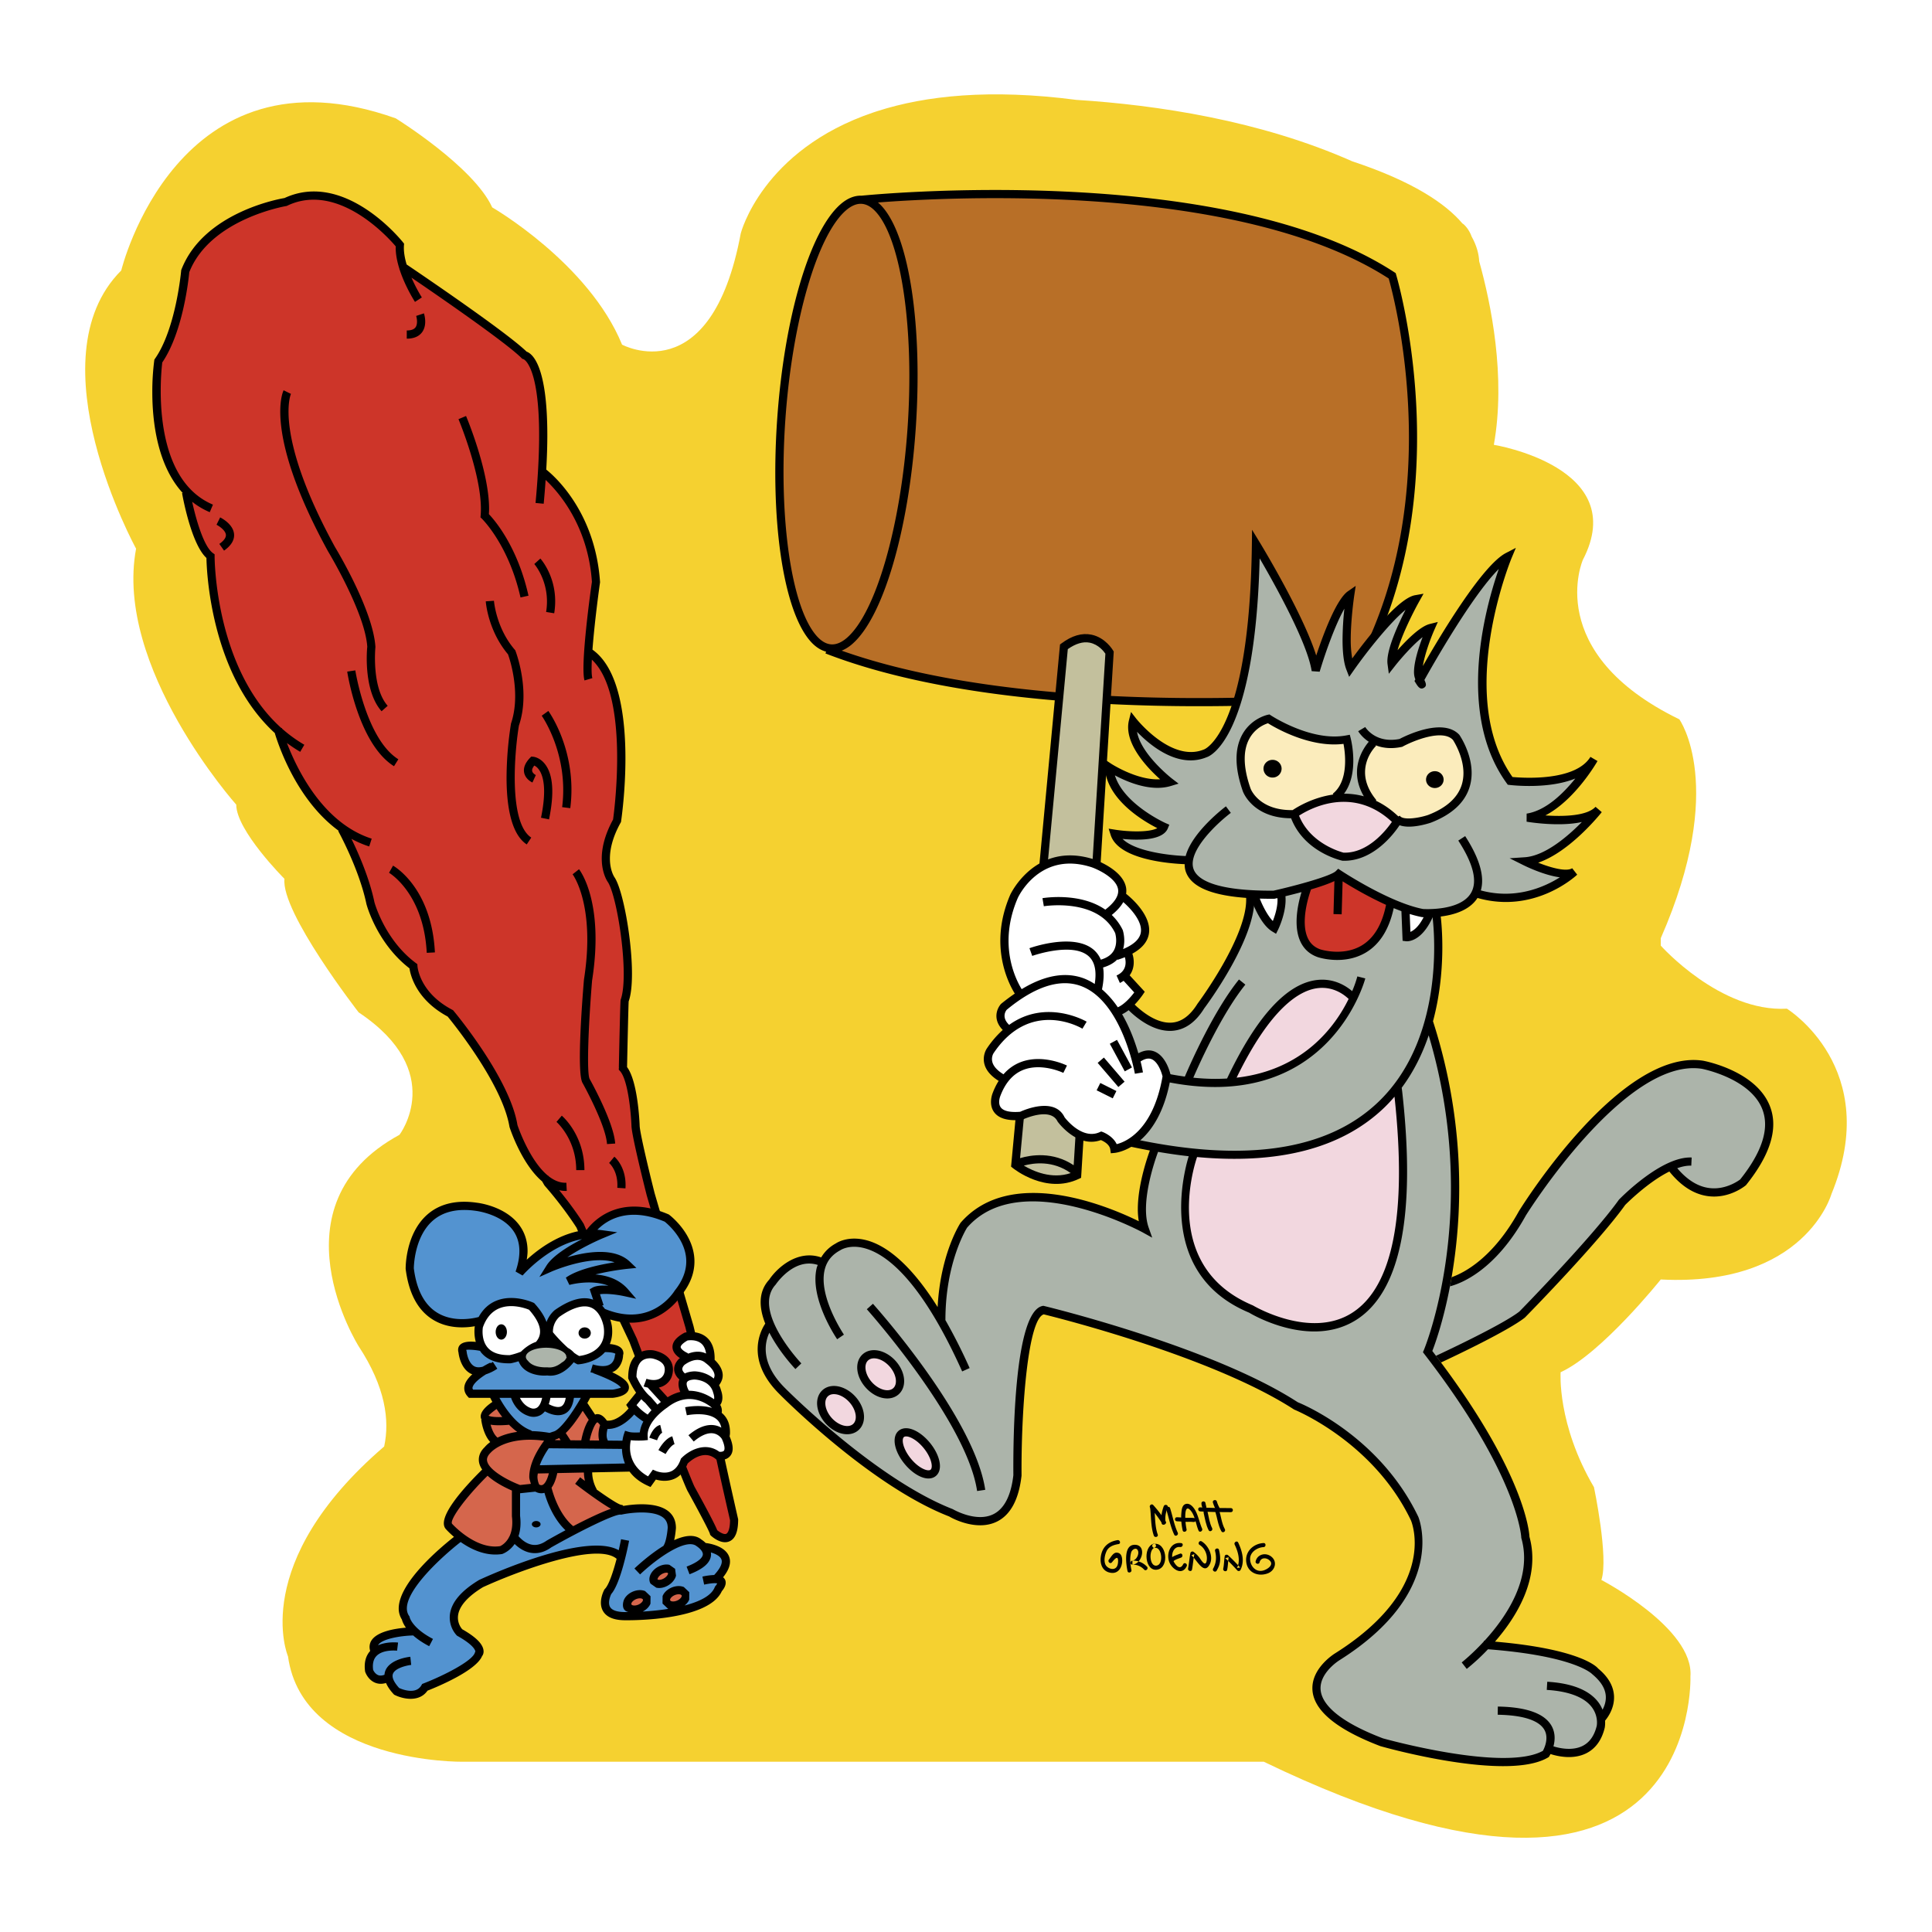 <svg xmlns="http://www.w3.org/2000/svg" width="2500" height="2500" viewBox="0 0 192.756 192.756"><g fill-rule="evenodd" clip-rule="evenodd"><path fill="#fff" d="M0 0h192.756v192.756H0V0z"/><path d="M178.279 100.637c-6.662.37-12.584-6.292-12.584-6.292v-.74c6.662-15.175 1.852-21.837 1.852-21.837-13.693-6.662-9.623-15.915-9.623-15.915 4.811-9.253-8.883-11.474-8.883-11.474 1.217-6.814-.289-14.109-1.461-18.306-.035-.692-.23-1.536-.756-2.473-.229-.678-.736-1.222-.918-1.306-1.674-1.97-4.912-4.188-11.006-6.205-9.188-4.075-19.465-5.615-27.504-6.123-8.605-1.122-15.054-.426-19.86 1.121-.138.04-.261.083-.383.125-11.138 3.758-13.247 12.07-13.247 12.07-2.96 15.915-11.843 11.103-11.843 11.103-3.332-8.143-12.955-13.694-12.955-13.694-1.851-4.071-9.624-8.883-9.624-8.883-21.836-7.772-27.387 15.175-27.387 15.175-8.883 8.883 1.48 27.759 1.48 27.759C11.356 66.586 23.57 80.28 23.57 80.28c0 2.591 4.811 7.402 4.811 7.402-.37 3.331 7.403 13.324 7.403 13.324 8.883 5.921 4.071 12.214 4.071 12.214-12.955 7.032-4.071 21.097-4.071 21.097 2.667 4.063 3.111 7.387 2.544 9.999-13.508 11.611-9.629 20.858-9.595 20.938 1.491 10.729 17.414 10.516 17.414 10.516h79.946c43.674 21.098 42.562-8.512 42.562-8.512.371-4.811-8.883-9.624-8.883-9.624.74-2.22-.74-9.253-.74-9.253-3.701-6.292-3.33-11.474-3.33-11.474 4.072-1.852 9.992-9.253 9.992-9.253 14.436.74 17.025-8.513 17.025-8.513 5.183-12.583-4.44-18.504-4.44-18.504z" fill="#f5d130"/><path d="M18.559 26.796s-1.146 7.646-2.803 9.302c0 0-1.147 7.9 2.676 12.742 0 0 1.147 5.989 2.549 6.626 0 0 .382 11.724 7.008 17.585 0 0 1.402 5.734 6.499 9.938 0 0 2.549 6.754 2.549 7.646 0 0 2.294 4.715 4.078 5.606 0 0 1.019 3.949 3.95 4.97 0 0 5.989 7.901 7.519 14.526 0 0 3.822 4.461 5.224 6.117 0 0 5.988 13.125 6.753 15.801 0 0 4.842 12.233 5.352 12.487l1.656 3.058s1.657 1.02 1.657-2.038c0 0-1.657-7.009-2.167-8.027 0 0-2.294-11.086-2.676-11.341 0 0-2.42-9.429-3.312-10.831 0 0-1.274-7.135-1.912-8.155 0 0 .229-5.229-1.415-6.246 0 0 .522-4.458.395-5.223l.382-3.568s.765-5.99-2.166-11.087c0 0 .51-4.332 1.274-4.842 0 0 1.911-15.163-3.058-16.82 0 0 3.313-12.36-4.587-17.839 0 0 .893-9.556-1.146-11.468l-12.487-8.92s-.51-1.019-.637-2.548c0 0-5.352-6.754-11.341-4.206 0 0-6.243.892-9.812 6.499v.256h-.002z" fill="#cd3529"/><path d="M85.32 19.93s-4.9 1.633-6.942 16.334c0 0-2.042 20.554 2.586 27.359 0 0 8.167 4.493 21.37 5.581 0 0 28.354 1.882 31.328-.08 0 0 5.426-5.092 6.785-19.657 0 0 1.498-12.522-1.77-22.051.001 0-11.296-9.801-53.357-7.486z" fill="#b86f27"/><path d="M71.964 143.848c-.011-.087-2.78-11.58-2.78-11.58l-3.87-13.214c-.599-2.362-1.496-6.132-1.496-6.771-.018-.478-.204-4.416-1.257-5.819.053-2.546.139-6.312.162-6.557.231-.644.329-1.625.329-2.762 0-3.462-.91-8.37-1.738-9.611-.035-.05-.463-.689-.463-1.876 0-.89.241-2.088 1.068-3.578l.036-.065.011-.073c.037-.25.433-3.005.433-6.284 0-4.075-.615-8.953-3.288-10.84.152-2.051.476-4.743.756-6.729-.477-7.117-4.689-10.704-5.367-11.236.072-1.278.106-2.423.106-3.439 0-6.912-1.474-8.119-2.066-8.329-1.979-1.921-10.32-7.583-11.972-8.698-.19-.648-.309-1.313-.266-1.917l.012-.16-.1-.125c-.236-.297-5.844-7.197-11.83-4.426-.428.07-8.057 1.399-10.284 7.137l-.021.054-.005.058c-.005.058-.521 5.806-2.615 8.786l-.056.081-.014.097a24.05 24.05 0 0 0-.193 3.153c0 2.955.5 7.3 3.037 10.063l-.068.012c.094.538.94 5.098 2.432 6.468.022 1.272.41 11.607 6.816 17.466.405 1.347 2.241 6.747 6.383 9.758l-.049.027c.021.038 2.079 3.769 2.812 7.275.046.18 1.066 3.924 4.295 6.418.098.682.671 3.121 3.806 4.807.244.294 5.456 6.638 6.171 11.011.075.241 1.228 3.717 3.258 5.438l.234.409c1.933 2.198 3.187 4.193 3.2 4.213.719 1.774 5.083 10.99 5.269 11.381.901 2.376 5.479 14.4 5.823 14.916 1.014 1.836 2.129 3.939 2.209 4.229l.031.113.091.099c.103.095 1.023.907 1.836.549.581-.255.864-.973.864-2.193-.644-2.843-1.656-7.349-1.682-7.736zm.489 9.181c-.228.101-.664-.168-.897-.361-.29-.741-1.635-3.202-2.246-4.306-.301-.518-3.614-9.139-5.77-14.812-.058-.125-4.552-9.615-5.294-11.431-.072-.124-.994-1.59-2.46-3.371.247.052.498.083.76.069l-.042-.815c-.644.033-1.236-.234-1.774-.657l-.033-.061-.025.014c-1.873-1.524-3.034-5.015-3.048-5.06-.751-4.615-6.144-11.115-6.373-11.389l-.053-.062-.071-.038c-3.261-1.708-3.47-4.259-3.477-4.367l-.013-.188-.151-.114c-3.116-2.316-4.121-6.036-4.131-6.073-.508-2.431-1.603-4.906-2.291-6.314.556.301 1.145.559 1.771.76l.249-.778c-4.856-1.559-7.445-6.897-8.456-9.542.42.31.858.606 1.324.878l.411-.706a14.056 14.056 0 0 1-2.228-1.614l-.019-.068-.047.013c-6.634-5.941-6.659-16.999-6.658-17.121l.001-.21-.17-.124c-.921-.666-1.686-3.372-2.071-5.12a7.638 7.638 0 0 0 1.757 1.04l.318-.753c-4.486-1.891-5.211-7.75-5.211-11.343 0-1.562.132-2.652.157-2.847 2.099-3.085 2.641-8.455 2.691-9 2.092-5.309 9.584-6.585 9.659-6.598l.059-.01.053-.025c5.146-2.461 10.258 3.375 10.831 4.058-.001.046-.005.093-.005.14 0 .696.156 1.43.378 2.126l-.019.028.035.024c.546 1.685 1.471 3.129 1.529 3.218l.685-.444c-.01-.016-.551-.861-1.035-1.975 2.768 1.885 9.431 6.475 10.985 8.028l.068.068.127.04c.025.009 2.449.978 1.198 14.345l.813.076c.079-.839.141-1.626.192-2.376 1.214 1.134 4.232 4.493 4.62 10.177-.119.775-1.172 8.358-.74 9.829l.783-.23c-.085-.292-.093-.964-.05-1.844 2.034 1.889 2.524 6.144 2.524 9.795 0 3.166-.363 5.845-.407 6.155-.862 1.58-1.129 2.889-1.129 3.89 0 1.476.566 2.29.606 2.346.721 1.083 1.586 5.867 1.586 9.174 0 1.054-.088 1.958-.296 2.544-.028.081-.051.145-.192 6.846l-.003.166.112.12c.81.873 1.105 4.229 1.151 5.448 0 .934 1.368 6.356 1.524 6.972l3.866 13.199 2.764 11.475c.092.787 1.3 6.073 1.682 7.732-.009 1.096-.296 1.315-.384 1.354z"/><path d="M55.521 111.933c.02.017 1.969 1.724 1.969 4.81h.817c0-3.478-2.165-5.354-2.257-5.432l-.529.622zM38.814 87.077c.034.02 3.458 2.04 3.762 7.987l.815-.042c-.328-6.424-4.02-8.569-4.177-8.657l-.4.712zM57.128 87.229c.023.03 2.302 3.068 1.134 10.503-.239 2.866-.719 9.554-.115 10.358-.007-.004 2.294 4.121 2.415 6.053l.815-.051c-.132-2.116-2.449-6.271-2.548-6.446-.315-.601-.118-5.454.244-9.817 1.226-7.802-1.2-10.976-1.304-11.105l-.641.505zM60.772 116.032c.038.031.926.808.815 2.477l.815.054c.14-2.105-1.057-3.117-1.108-3.159l-.522.628zM52.865 75.626c-.472.497-.663.987-.571 1.458.129.656.756.955.827.988l.338-.744c-.003-.001-.318-.157-.365-.405a.38.38 0 0 1-.006-.067c0-.159.102-.323.217-.475.128.059.294.165.469.412.265.372.512 1.027.512 2.177 0 .683-.087 1.54-.31 2.615l.8.165c.536-2.591.411-4.434-.373-5.479-.521-.696-1.142-.766-1.211-.771L53 75.484l-.135.142zM54.046 71.408c.027.038 2.713 3.851 2.039 9.12l.811.104c.716-5.601-2.068-9.536-2.187-9.701l-.663.477z"/><path d="M48.465 59.996c.008.119.227 2.919 2.218 5.284.053.143.716 1.979.716 4.178 0 .889-.11 1.831-.417 2.732a35.608 35.608 0 0 0-.443 5.378c0 2.703.41 5.623 2.014 6.681l.45-.682c-2.285-1.507-1.663-8.58-1.23-11.179 1.17-3.428-.279-7.283-.342-7.446l-.025-.066-.046-.054c-1.866-2.167-2.077-4.855-2.078-4.882l-.817.056zM34.642 67.007c.045.295 1.157 7.251 4.669 9.438l.432-.693c-3.193-1.988-4.283-8.801-4.293-8.869l-.808.124zM53.306 56.273c.017.019 1.653 1.891 1.18 4.782l.807.132c.537-3.293-1.302-5.373-1.38-5.46l-.607.546zM45.744 41.821c.025.06 2.517 6.032 2.21 9.6l-.017.194.141.136c.027.026 2.681 2.62 3.853 7.859l.797-.178c-1.1-4.922-3.396-7.555-3.952-8.137.01-.171.021-.341.021-.52 0-3.763-2.2-9.036-2.3-9.272l-.753.318zM21.602 52.354c.232.116.901.549.936 1.008.026.349-.341.685-.655.906l.471.667c.708-.499 1.044-1.05.999-1.638-.079-1.002-1.254-1.609-1.388-1.675l-.363.732zM32.718 54.99c.046.077 3.712 6.153 3.925 9.543-.018.111-.438 4.33 1.427 6.428l.61-.542c-1.624-1.828-1.228-5.827-1.224-5.868-.223-3.66-3.875-9.713-4.031-9.968-6.16-11.259-4.415-15.246-4.397-15.285l-.732-.36c-.085.169-2.009 4.299 4.422 16.052zM41.52 31.52c.066.202.182.8-.064 1.138-.151.208-.445.313-.873.313v.817c.707 0 1.224-.22 1.537-.654.531-.737.213-1.757.176-1.871l-.776.257zM139.289 27.391l-.043-.142-.123-.081c-17.252-11.258-52.803-7.683-53.161-7.645v.001c-.707-.027-1.414.255-2.104.856-3.074 2.674-5.613 11.294-6.319 21.451-.706 10.157.618 19.045 3.292 22.118.493.567 1.028.918 1.592 1.069l-.068.175c19.543 7.583 51.27 4.756 51.588 4.726l.195-.019.107-.164c12.157-18.45 5.116-42.109 5.044-42.345zM81.447 63.414c-2.501-2.875-3.773-11.727-3.093-21.525.681-9.799 3.165-18.391 6.04-20.892.544-.473 1.077-.696 1.583-.66.506.035 1.003.329 1.476.873 2.501 2.875 3.773 11.727 3.092 21.526s-3.164 18.39-6.039 20.892c-.544.474-1.077.695-1.583.66-.506-.036-1.003-.33-1.476-.874zm52.215 5.711c-2.32.197-30.949 2.444-49.688-4.208a3.81 3.81 0 0 0 1.068-.674c3.073-2.674 5.612-11.295 6.318-21.451.705-10.157-.617-19.046-3.292-22.119a4.385 4.385 0 0 0-.475-.471c6.989-.541 35.957-2.103 50.958 7.583.23.801 2.018 7.275 2.018 15.859.001 7.747-1.479 17.148-6.907 25.481z"/><path d="M106.01 64.645s3.062-2.349 4.594.612l-3.266 51.656s-2.553 2.349-5.922-.919l4.594-51.349z" fill="#c3c09d"/><path d="M111.055 64.901c-.031-.052-.764-1.295-2.164-1.58-.953-.195-1.957.099-2.988.871l-.145.108-4.883 52.094.17.138c.133.109 3.322 2.641 6.6 1.08l.217-.104 3.256-52.5-.063-.107zm-8.909 51.391c1.018-.278 2.908-.521 4.676.745-1.908.648-3.767-.202-4.676-.745zm4.975-.037c-2.07-1.381-4.248-1.033-5.348-.706l4.762-50.786c.777-.546 1.516-.777 2.186-.643.889.178 1.42.885 1.564 1.1l-3.164 51.035z"/><path d="M142.324 102.478s1.732-6.93.953-11.26c0 0 3.031-.347 3.896-2.166 0 0 6.844 1.559 9.008-1.732 0 0-2.863-.635-3.465-1.213 0 0 5.199-2.512 5.805-4.417 0 0-4.012.342-5.111-.086 0 0 3.898-3.031 4.418-4.503 0 0-5.629 1.559-7.189.692 0 0-5.629-6.755-.26-22.086 0 0-2.252.779-8.748 12.125 0 0 .174-3.898.867-4.937 0 0-3.342 2.253-3.639 3.291 0 0 1.213-4.245 2.08-6.15 0 0-3.033 1.732-6.324 6.583 0 0-.26-5.11-.086-6.929 0 0-.865.173-3.291 7.016 0 0-4.244-11.174-6.062-12.386 0 0-.002 17.064-4.158 20.355 0 0-3.379 2.598-7.969-2.599 0 0-.088 2.946 3.637 5.978 0 0-5.457-.26-6.236-1.56 0 0 1.734 4.245 5.545 6.063 0 0-2.426 1.385-4.678.606 0 0 .953 2.598 7.189 2.512 0 0-.693 3.378 6.408 3.725 0 0-3.463 14.467-9.354 12.907l-2.771-2.165-1.471.948s1.904 4.423 1.99 5.114c0 0 .52-1.473 2.166-.779 0 0 2.771 4.07-2.34 8.229 0 0 .174.606 2.166.952 0 0-1.992 5.024-1.127 7.796 0 0-9.27-5.022-15.938-1.905 0 0-3.639 1.386-4.332 11.174 0 0-4.591-8.488-9.181-7.709 0 0-2.079.606-2.685 1.905 0 0-3.205-1.471-5.717 3.552 0 0 0 2.252.347 2.685 0 0-1.906 2.771 1.125 6.496 0 0 13.945 13.078 19.921 13.078 0 0 4.678-.259 3.639-6.755 0 0 .52-13.253 2.598-14.378 0 0 20.701 5.803 25.205 9.527 0 0 7.883 3.206 12.041 11.694 0 0 2.252 6.669-6.062 12.473 0 0-7.881 3.551-.953 7.968 0 0 14.637 5.804 19.748 2.859l.693-.521s4.852 1.646 5.111-2.771c0 0 2.078-2.944-.434-4.937 0 0-.434-1.386-10.914-2.771 0 0 3.379-4.157 3.639-6.583 0 0 1.645-1.993-1.561-9.874 0 0-6.842-11.177-7.102-11.869 0 0 7.102-3.637 8.229-4.416 0 0 9.613-10.481 10.393-11.693 0 0 4.16-3.292 4.68-3.292 0 0 2.512 3.638 5.371 2.339 0 0 4.764-1.818 4.418-7.708 0 0-2.426-5.544-9.789-4.505 0 0-5.369 1.127-14.465 14.292 0 0-3.117 5.976-7.795 7.188 0 0 1.732-13.684-.346-20.094.002 0-.868-5.204-1.733-5.373z" fill="#acb4aa"/><path fill="#f2d7df" d="M82.039 140.41l1.06 1.413 1.149.707 1.324-.353-.089-1.944-.882-.97-1.414-.618-.794.44-.354 1.325zM89.723 143.325s.088 2.648 2.561 3.709c0 0 1.502.266.884-2.031 0 0-1.943-2.207-2.738-2.031-.001 0-.442-.265-.707.353zM86.102 137.407s1.854 2.474 3.268 1.413c0 0 1.236-1.59-.883-3.091 0 0-2.031-1.324-2.473.618l.088 1.06zM129.076 81.148s3.67-1.931 5.332-1.506c0 0 2.973 0 4.865 2.317 0 0-2.125 3.631-5.254 3.631.001.001-4.13-1.506-4.943-4.442z"/><path d="M126.527 71.763s3.67 2.626 7.531 2.086c0 0 1.314 3.36-.732 5.369l-.271.193s-2.123.309-4.17 1.931c0 0-4.289-.231-4.752-3.901 0-.001-1.16-4.481 2.394-5.678zM137.072 73.965s-2.279 2.664-.463 5.484l3.051 2.395s3.592.579 5.908-2.317c0 0 1.43-2.51-.115-5.253 0 0-.424-1.893-3.746-.927 0-.001-2.049 1.815-4.635.618z" fill="#fbecbc"/><path d="M125.1 89.337s1.273 2.511 2.045 3.206c0 0 1.006-2.511.658-3.399 0 0-.619.116-2.703.193zM140.355 90.767l.039 2.742s1.697-.966 2.277-2.24c.001 0-1.542-.425-2.316-.502z" fill="#fff"/><path d="M130.584 88.41s-1.699 3.94-.232 5.639c0 0 1.93 2.742 6.102.309 0 0 2.242-2.318 2.279-4.249 0 0-4.48-2.163-5.021-2.974l-3.128 1.275z" fill="#cd3529"/><path d="M122.791 107.86s3.607-7.289 5.771-8.517c0 0 3.826-2.742 6.424.145 0 0-1.949 4.329-5.268 6.278.001.001-4.546 2.456-6.927 2.094zM118.965 114.933s8.229.723 11.836-.648c0 0 6.713-2.672 8.518-5.775 0 0 1.154 8.878.289 13.714 0 0-1.084 8.372-5.342 9.526 0 0-4.477 2.238-11.404-2.093-.001-.001-7.001-3.754-3.897-14.724z" fill="#f2d7df"/><path d="M111.318 101.09s1.43-1.226 2.246-2.144l-1.43-1.736s.92-1.122.408-2.348c0 0 1.736-.919 1.736-1.94 0 0-.715-2.858-2.348-3.471 0 0 .307-3.369-5.105-3.777 0 0-4.594-.613-6.635 6.84 0 0-.104 4.39 1.531 6.534 0 0-3.062 1.838-1.328 3.471 0 0-2.449 3.165-1.633 3.981l1.326 1.021s-1.428 2.653-.611 3.267c0 0 1.021 1.225 3.369 0 0 0 2.246-.204 3.062 1.021 0 0 1.939 2.349 3.777 1.531 0 0 1.02.307 1.531 1.226 0 0 2.961-.103 4.492-4.9 0 0 2.246-4.492-2.246-4.288l-2.142-4.288z" fill="#fff"/><path d="M54.77 148.803s-2.447-.74-3.301.057c0 0 .285 4.325-.341 4.724 0 0-1.024 1.99-3.812.568l-1.366-.739s-4.78 3.927-5.292 5.235c0 0-1.081 1.991.398 3.926 0 0-3.414.513-3.869 1.65l.171.569s-1.024 1.196-.399 2.105c0 0 .228 1.082 1.764.513 0 0 .398 1.25 1.593 1.592 0 0 1.196.456 1.992-.683l4.837-2.56s.967-.512.342-1.765l-1.593-1.081s-1.024-1.536-.398-2.617c0 0 1.479-2.732 7.625-4.383 0 0 6.316-2.162 8.82-.796 0 0-.739 3.413-1.365 3.926 0 0-.513 1.537.228 1.878 0 0 9.276 1.423 11.098-2.73l-.057-.968s.74-.969.683-1.594c0 0-.854-.968-1.764-1.138h-.513s-.626-1.195-2.048-.854l-1.366.512.171-1.593s.342-2.106-2.504-2.163c0 0-3.927.342-4.837.911l-2.674 1.365c-.003.002-2.338-2.672-2.223-3.867z" fill="#5393d0"/><path d="M66.874 157.298c0 .333-.336.603-.751.603s-.751-.27-.751-.603.336-.604.751-.604c.414 0 .751.271.751.604zM64.279 159.812c0 .333-.336.603-.751.603-.414 0-.75-.27-.75-.603s.336-.603.75-.603c.415.001.751.27.751.603zM68.17 159.426c0 .333-.336.603-.75.603-.415 0-.751-.27-.751-.603 0-.334.336-.603.751-.603.413 0 .75.269.75.603z" fill="#d5664c"/><path d="M64.558 141.519l-1.537-.91c-.341.967-2.618 1.479-2.618 1.479a2.444 2.444 0 0 0 .117 2.05h-6.263c-.057.968-.854 2.275-.854 2.275l9.446-.113c-.683-1.025-.398-2.162-.398-2.162h-.526l.697-.968c.17.285 1.537 0 1.537 0-.084-.542.399-1.651.399-1.651zM58.469 139.13s-1.878 5.064-4.495 4.097c0 0-2.846-.057-4.667-4.097l-2.333-.115s-.626-.739.854-1.991c0 0-2.219-1.479-1.65-2.333 0 0 .228-.626 1.764-.455 0 0-.512-1.877-.057-2.332 0 0-3.812.455-4.78-.797 0 0-3.187-3.302-1.935-6.772 0 0 .91-3.585 4.154-4.04 0 0 4.267-.342 6.259 2.219 0 0 1.31 1.821.342 4.211 0 0 3.699-3.584 6.771-3.642 0 0 2.447-3.13 5.634-2.219 0 0 2.959-.114 4.438 3.698 0 0 .74 3.87-3.13 6.203 0 0-3.585 1.365-5.349.227 0 0 .569 2.846.114 3.301 0 0 1.024.171 1.366.626 0 0 0 2.105-1.821 1.765 0 0 2.105 1.138 2.276 1.65.001-.001.457 1.08-3.755.796z" fill="#5393d0"/><path d="M49.624 139.88s2.062 3.217 3.712 3.341c0 0 2.847.825 4.744-3.135l1.031 1.361s1.031-.041 1.196.618c0 0-.454 1.443-.083 1.856l-4.909.083s-.949 0-.949.247c0 0-.99 2.021-.825 2.187l5.156-.082s-.123 2.062.784 2.722l2.269 1.526-4.62 1.939-1.609-1.567-1.032-2.476-.578.041-.412-.247-1.938.329s-.083 3.713-.124 3.878c0 0-.454 2.187-1.732 2.104 0 0-2.517.124-4.826-2.187 0 0-.371-1.196.33-1.774l3.3-3.959s-.742-1.732.413-2.517l.454-.248s-1.32-2.475-.949-2.929l1.197-1.111z" fill="#d5664c"/><path d="M51.263 139.031s.631 1.808 1.975 1.849c0 0 .715-.042 1.051-.589 0 0 .714.462 1.176.504 0 0 1.344-.042 1.47-1.68l-5.672-.084zM50.817 135.403l1.223-.34s1.242-.901 2.064-.901c0 0 1.824-.021 2.565.681l.922.741s2.925-.28 3.046-2.324c0 0 .04-2.545-1.623-3.166 0 0-1.984-.381-3.647 1.223l-.761 1.241-.942-1.462s-1.083-1.643-4.028-.922c0 0-1.804.861-1.864 2.345 0 0-.12 2.244 1.583 2.865-.001 0 .901.341 1.462.019zM70.83 135.435s-.068-2.023-1.578-2.127c0 0-2.059.377-1.646 1.201 0 0 .618.755 1.098.926 0 0-.892.446-.857.755 0 0-.068.686.412 1.269 0 0-.034 1.201.172 1.407l-1.956.995-1.578-1.854s2.333.172 1.784-1.817c0 0-1.063-1.749-2.916-.755 0 0-1.235 1.475-.309 2.538l.514 1.167-.995 1.028 1.646 1.51s-.548 1.167-.411 1.578l-1.578.068s-.583 3.054 1.166 3.843l.995.72.343-.755s2.299.994 3.156-1.476c0 0 2.092-1.44 2.95-.617 0 0 1.406.823 1.509-.686l-.549-1.2.206-.893-.789-1.166-.275-.823.377-.651-.446-1.476.412-.995-.857-1.714z" fill="#fff"/><path d="M52.25 135.564s.285-1.765 2.163-1.423c0 0 1.708.228 2.504.91 0 0-.569 1.936-2.504 1.65 0 .001-2.163.286-2.163-1.137z" fill="#acb4aa"/><path d="M53.935 152.069c0 .178-.195.32-.437.32s-.437-.143-.437-.32c0-.176.196-.318.437-.318s.437.143.437.318zM50.576 132.89c0 .423-.251.766-.562.766s-.562-.343-.562-.766c0-.422.251-.766.562-.766s.562.344.562.766zM58.947 132.992c0 .31-.274.562-.613.562-.338 0-.612-.252-.612-.562 0-.311.274-.562.612-.562.339.001.613.252.613.562z"/><path d="M64.596 148.217l.307.142.532-.745c.4.116 1.119.243 1.841-.07.603-.262 1.038-.789 1.327-1.524.125-.124 1.553-1.503 2.793-.463l.084.07.107.019c.087.016.866.136 1.289-.415.326-.426.292-1.06-.084-1.921l.037-.255c.033-.921-.239-1.606-.806-2.08l-.021-.015c.06-.318-.027-.6-.144-.791.323-.436.224-1.079.078-1.454a2.328 2.328 0 0 0-.196-.518c.325-.414.387-.817.361-1.098-.057-.615-.478-1.12-.803-1.426.027-1.024-.245-1.787-.816-2.264-.87-.725-2.077-.47-2.128-.459l-.057.013-.051.028c-.796.437-1.184.926-1.15 1.455.03.484.409.835.743 1.055-.039.029-.084.06-.118.087-.44.464-.487.87-.455 1.136.051.427.323.736.513.905-.169.431-.05.903.095 1.239a4.242 4.242 0 0 0-1.264.537l-.882-.969a1.736 1.736 0 0 0 1.245-.979c.017-.036.37-.809 0-1.569-.272-.563-.847-.949-1.705-1.149-.044-.01-.979-.206-1.73.397-.573.46-.863 1.233-.863 2.297v.085l.033.078c.019.042.306.694.754 1.35l-.799.987-.189.233.167.249.074.102c-.277.33-1.197 1.31-2.168 1.218-.33-.478-.692-.701-1.081-.634-.033.006-.061.027-.093.037l-.773-1.162c.118-.207.213-.383.284-.515h2.265c.386-.041 1.505-.22 1.594-.946.065-.529-.437-1.027-1.661-1.608.115-.053.232-.101.332-.175.731-.547.75-1.454.75-1.519.014-.062.035-.123.035-.183a.733.733 0 0 0-.146-.443c-.246-.335-.769-.453-1.209-.492.211-.519.289-1.109.202-1.781a4.153 4.153 0 0 0-.164-.667c4.725 1.424 7.08-2.373 7.101-2.416 1.001-1.236 1.438-2.582 1.266-3.953-.303-2.42-2.397-4.015-2.486-4.082l-.04-.029-.046-.02c-4.959-2.112-7.533.73-8.158 1.567-2.584.243-4.754 1.859-5.965 2.969.042-.291.082-.58.082-.853 0-.874-.216-1.656-.648-2.341-1.34-2.122-4.25-2.473-4.373-2.487-2.057-.307-3.736.087-4.972 1.167-2.194 1.917-2.172 5.284-2.17 5.426.306 2.43 1.203 4.109 2.67 5.036 1.528.968 3.269.856 4.229.687-.035.225-.094.866.099 1.565-.586-.062-1.288-.044-1.605.331-.098.115-.224.363-.12.729.008.086.17 1.602 1.252 2.124.041.019.083.03.125.046-.38.345-.696.738-.779 1.158-.076.383.034.749.317 1.059l.122.132h2.125c.047.095.118.233.216.41-.517.345-1.342 1.014-1.128 1.661.013.04.037.073.056.109l-.038.005c.02.165.196 1.457.898 2.225-.355.264-.53.479-.551.508-.602.566-.64 1.168-.557 1.563.049.235.157.459.301.675-1.844 1.818-4.613 4.875-3.611 5.95.032.036.323.36.799.764-1.422 1.12-5.514 4.564-5.514 7.152 0 .394.108.764.321 1.105.025.115.122.413.399.804-1.068.086-2.919.372-3.471 1.328-.128.223-.223.562-.096.994-.453.508-.628 1.194-.505 2.059.052.165.327.837 1.002 1.112.336.135.7.141 1.085.025.147.352.395.721.753 1.108l.051.055.067.034c.788.394 2.433.769 3.266-.43.98-.384 4.823-1.979 5.441-3.44a.75.75 0 0 0 .155-.471.968.968 0 0 0-.016-.173c-.113-.633-.811-1.303-2.114-2.043a1.77 1.77 0 0 1-.415-1.387c.12-.929.979-1.902 2.487-2.813 3.064-1.412 11.269-4.586 13.332-2.829-.341 1.305-.776 2.61-1.166 3.001l-.042.043-.028.052c-.027.049-.653 1.227-.113 2.134.356.598 1.094.9 2.194.9.854.011 8.331.013 9.648-2.896.14-.158.576-.709.299-1.197a.738.738 0 0 0-.17-.195c.616-.764.823-1.451.607-2.046-.411-1.132-2.139-1.35-2.334-1.37v.006a2.623 2.623 0 0 0-.439-.354c-.688-.569-1.692-.401-2.714.06a8.646 8.646 0 0 0 .174-1.204c.001-.721-.252-1.275-.752-1.677-1.228-.987-3.635-.681-4.494-.532l-.086-.087-.128-.021c-.288-.05-1.309-.713-2.46-1.538l.021-.012a3.595 3.595 0 0 1-.458-1.69l3.732-.077c.382.521.948 1.01 1.784 1.395zm6.693-11.042a.65.65 0 0 1-.083.361c-.62-.535-1.449-.716-1.948-.716-.375.02-.683.09-.924.21-.101-.087-.239-.24-.258-.407-.015-.134.054-.282.204-.441.015-.008 1.238-.999 2.133-.183.259.185.831.682.876 1.176zm-.048 2.426c-.528-.37-1.418-.848-2.507-.845-.149-.255-.295-.648-.194-.851.077-.152.339-.248.739-.27.043.002 1.556.027 1.88 1.325.057.157.131.46.082.641zm-3.33-5.214c0-.132.192-.369.684-.648.179-.028.88-.108 1.368.301.26.219.417.56.484 1.005-.609-.293-1.271-.199-1.824.021l.021-.053c-.292-.116-.721-.403-.733-.616v-.01zm3.132 6.082c-1.216-.367-2.611-.083-2.687-.066l.169.799c.02-.004 2.008-.41 2.973.399.248.208.398.488.468.836a1.966 1.966 0 0 0-.649-.234c-.805-.138-1.69.196-2.63.993l.528.624c.731-.621 1.407-.902 1.953-.813.562.091.84.538.852.558.3.649.307 1.035.208 1.167-.087.115-.324.125-.457.112-1.448-1.06-3.09-.08-3.776.625l-.063.066-.029.085c-.206.592-.525.986-.947 1.173-.704.309-1.506-.031-1.515-.035l-.303-.131-.48.669c-1.453-.806-1.802-1.992-1.802-2.855 0-.311.038-.563.077-.751.562.062 1.218.03 1.312.021l.392-.038-.022-.392c-.087-1.523 1.935-2.836 1.956-2.849 2.156-1.716 3.995-.376 4.472.037zm-7.537-.281l.477-.589c.122.13.249.252.383.354l.634.744c-.128.134-.257.28-.38.438a5.33 5.33 0 0 1-1.114-.947zm.537-4.412c.441-.359 1.041-.242 1.047-.241.595.138.983.376 1.145.703.202.407 0 .866-.002.87-.439.915-1.681.472-1.733.452l-.286.765c.114.043.256.079.406.11l1.315 1.442a7.187 7.187 0 0 0-.337.265l-.676-.782c-.754-.586-1.313-1.761-1.422-1.999.013-.755.189-1.296.543-1.585zm-4.438 6.129c0 .001.1.037.269.28-.102.316-.251.938-.096 1.536l-.952-.009c.209-.967.583-1.767.779-1.807zm-.866-.247c-.418.604-.649 1.536-.748 2.048l-1.077-.009-.47-.721c.612-.586 1.22-1.46 1.692-2.222l.603.904zm-3.555 1.181l-.352.12a12.235 12.235 0 0 0-1.766-.176l-.066-.068-.081-.03c-1.476-.566-2.612-2.361-3.088-3.224h1.157c.15.438.604 1.431 1.722 1.804.034.016.63.254 1.24-.094.156-.09.291-.215.414-.361.454.247 1.268.578 1.967.247.515-.242.818-.789.928-1.596h.693c-.83 1.468-2.077 3.248-2.768 3.378zm.749.849l-.561-.005v-.001l.063-.07a1.4 1.4 0 0 0 .355-.142l.143.218zm-5.17-1.562c.258.266.539.514.839.734-.826.115-1.473.332-1.961.572-.349-.281-.571-.831-.695-1.293.44.074 1.032.08 1.82.014l-.003-.027zm1.11-2.665h2.217c-.11.504-.29.85-.537.995a.681.681 0 0 1-.558.043c-.612-.204-.949-.687-1.122-1.038zm2.878.63c.067-.189.122-.399.164-.63h1.53c-.061.364-.191.728-.463.857-.349.165-.886-.044-1.231-.227zm5.439-16.57l1.393-.578-1.494-.203a7.559 7.559 0 0 0-.49-.045c.911-.933 3.036-2.359 6.719-.81.228.182 1.881 1.558 2.122 3.5.019.155.029.311.029.466 0 .983-.387 1.962-1.153 2.914-.124.197-2.339 3.731-6.966 1.825a2.786 2.786 0 0 0-.278-.331l.147-.05-.361-1.085c.542-.082 1.549.006 2.421.194l1.194.26-.799-.926c-.905-1.047-2.142-1.408-3.271-1.499a25.123 25.123 0 0 1 3.205-.563l.886-.087-.644-.615c-1.542-1.472-4.361-1.001-6.248-.449 1.225-.841 2.839-1.607 3.588-1.918zm-5.704 10.942c1.115 0 2.02.407 2.02.91 0 .011-.006.021-.007.031l.051.043c-.023.028-.054.062-.081.092-.062.151-.209.286-.414.401-.368.298-.863.556-1.44.478-.14.005-1.4.072-1.935-.644-.133-.122-.215-.257-.215-.401 0-.503.905-.91 2.021-.91zm-2.513.398c-.553.221-1.03.322-1.105.339-1.02.021-1.764-.23-2.21-.748-.688-.797-.485-2.004-.483-2.015.318-.915.862-1.571 1.603-1.89 1.256-.54 2.709.004 3.006.126.723.817 1.1 1.548 1.1 2.173 0 .163-.025.319-.075.469-.07.209-.188.396-.333.566-.666.227-1.203.68-1.503.98zm3.194-1.941l-.002-.049c0-.961.635-1.479.663-1.503 1.301-.916 2.399-1.233 3.158-.905 1.027.444 1.25 1.942 1.251 1.958.02.156.03.307.03.451 0 .573-.158 1.056-.472 1.437-.649.789-1.743.949-2.01.979a3.955 3.955 0 0 1-.507-.32 2.358 2.358 0 0 0-.613-.49 15.45 15.45 0 0 1-1.498-1.558zm-11.593-1.982c-1.248-.792-2.018-2.272-2.287-4.399.003.015-.012-3.092 1.898-4.758 1.048-.914 2.503-1.239 4.325-.969.041.006 2.665.327 3.792 2.117.641 1.019.688 2.342.139 3.933l.698.396c.03-.035 2.617-3.027 5.929-3.632-1.304.675-2.929 1.657-3.547 2.646l-.707 1.132 1.219-.542c.045-.021 3.934-1.708 6.282-.922-1.397.217-3.648.676-4.86 1.532l.352.725c.027-.008 2.145-.598 3.897.079-.609-.038-1.224-.015-1.581.188l-.291.166.348 1.041c-1.028-.375-2.316-.029-3.839 1.043a2.834 2.834 0 0 0-.814 1.188c-.208-.582-.602-1.196-1.18-1.836l-.056-.062-.076-.035c-.082-.037-2.021-.915-3.754-.173-.72.308-1.292.846-1.707 1.602-.459.123-2.516.595-4.18-.46zm3.628 7.707c-.021-.047-.065-.102-.065-.141 0-.026.004-.051.008-.075.08-.401.702-.914 1.347-1.316a4.503 4.503 0 0 0 1.126-.556l-.447-.683c-.07.047-.145.093-.222.139l-.031-.065a9.069 9.069 0 0 0-.753.407c-.288.077-.57.091-.81-.023-.561-.269-.765-1.153-.796-1.472l-.003-.037-.042-.14c.108-.047.771-.029 1.376.089.049.069.088.142.146.208.62.723 1.592 1.071 2.892 1.036l.033-.001.032-.006c.038-.008.335-.065.747-.197.472 1.265 2.033 1.494 2.862 1.419 1.275.178 2.232-.81 2.634-1.32.1.059.201.124.299.169l.093.044.103-.007c.069-.004 1.654-.119 2.626-1.216.455-.011.952.066 1.042.172l-.014.051-.034.076c0 .006-.013.575-.428.881-.366.269-.983.285-1.783.048l-.232.783c.102.03.191.04.289.064l-.011.028c2.528.937 2.735 1.395 2.751 1.444-.061.025-.47.158-.83.198l-13.905-.001zm1.546 2.592c.048-.066.405-.39.798-.662.164.254.351.525.566.801-1.148.045-1.355-.131-1.364-.139zm.218 3.685c.053-.061 1.489-1.684 5.32-1.183-.581.782-1.479 2.212-1.479 3.605 0 .24.099.468.159.701l-1.079.115c-1.203-.453-3.095-1.468-3.286-2.386-.006-.031-.016-.079-.016-.144 0-.153.061-.402.381-.708zm2.921 6.307l.002-2.247 1.518-.162c.233.127.557.221.913.12.229.805.843 2.548 2.097 3.734a89.51 89.51 0 0 0-1.854 1.021c-.533.378-1.029.51-1.508.416-.586-.114-1.053-.539-1.326-.849.177-.523.262-1.186.158-2.033zm2.234-3.075c-.122.047-.245.003-.325-.04a1.929 1.929 0 0 1-.175-.785c0-.104.024-.212.037-.319l1.104-.022c-.236.934-.542 1.129-.641 1.166zm-9.024 3.866c-.234-.388 1.235-2.493 3.548-4.786.736.675 1.765 1.19 2.428 1.479v2.567c.115.944-.038 1.597-.266 2.051l-.037.023.013.019c-.349.658-.854.873-.889.887-2.453.376-4.774-2.215-4.797-2.24zm18.589 8.077c-.261.11-.483.098-.604.049l-.097-.075.013-.12c.048-.121.193-.29.454-.401.26-.11.482-.098.603-.049l.096.075-.012.12c-.046.115-.193.289-.453.401zm4.319-.805c-.046.115-.193.29-.454.4-.26.111-.482.099-.603.05l-.096-.075.013-.12c.048-.121.193-.29.454-.401.26-.11.482-.098.603-.05l.096.075-.013.121zm-6.02-8.174l.062-.014c.817-.179 3.15-.471 4.123.312.302.241.448.573.448 1.012-.038.551-.194 1.492-.417 1.771l.02.016c-1.418.869-2.673 2.038-2.921 2.274l.563.591c1.623-1.548 4.59-3.682 5.64-2.817.206.132.653.492.62.842-.017.18-.209.657-1.621 1.197l.292.763c1.374-.525 2.075-1.143 2.143-1.888a1.26 1.26 0 0 0-.012-.29c.435.127.927.354 1.056.711.13.357-.135.904-.728 1.54a6.56 6.56 0 0 0-1.171.159l.171.8c.818-.176 1.165-.151 1.301-.123a.984.984 0 0 1-.167.257l-.051.056-.028.072c-.342.871-1.553 1.445-3.006 1.822.208-.165.373-.363.462-.585l.005-.746-.542-.512c-.359-.145-.806-.125-1.229.056-.422.18-.748.489-.892.848l-.005.746.542.512c.016.007.034.008.051.014-.888.141-1.781.226-2.573.272.364-.186.646-.463.776-.786l.006-.746-.542-.512c-.359-.145-.806-.124-1.229.056-.422.181-.748.489-.892.848 0 0-.391 1.005.465 1.19h-.335c-.549 0-1.249-.087-1.497-.499-.246-.41-.007-1.062.117-1.308.944-1.072 1.692-4.869 1.775-5.308l-.802-.153a29.98 29.98 0 0 1-.234 1.098c-3.268-1.849-12.773 2.433-13.925 2.965-1.803 1.087-2.77 2.24-2.917 3.448a2.638 2.638 0 0 0 .671 2.075l.04.04.049.027c1.818 1.019 1.781 1.556 1.78 1.561l-.034.051-.014.048c-.241.843-3.142 2.307-5.125 3.076l-.135.052-.072.126c-.554.97-1.927.412-2.225.276-.321-.355-.655-.812-.655-1.205a.56.56 0 0 1 .037-.208c.221-.589 1.419-.846 1.821-.889l-.086-.812c-.209.021-2.061.249-2.5 1.412a1.412 1.412 0 0 0-.079.382c-.233.085-.447.109-.623.039-.33-.131-.484-.471-.509-.528a2.889 2.889 0 0 1-.026-.35c0-.443.123-.793.367-1.042.665-.68 2.033-.521 2.047-.521l.1-.811c-.056-.007-1.089-.122-1.994.271l.01-.021c.355-.616 2.238-.93 3.462-.956v-.025c.391.346.905.719 1.626 1.094l.378-.724c-2.076-1.083-2.318-2.135-2.321-2.146l-.017-.081-.048-.075c-1.254-1.812 3.19-5.848 5.147-7.368 1.036.729 2.519 1.452 4.139 1.198.089-.027.746-.274 1.247-1.002.365.354.891.738 1.547.868.71.142 1.418-.037 2.109-.529 2.898-1.64 6.303-3.326 6.92-3.271l.064.007zm-1.029-.587c-1.016.352-2.475 1.062-3.766 1.735-1.448-1.199-2.051-3.391-2.163-3.841.248-.333.438-.819.575-1.456l2.655-.055c.005.22.03.508.101.839l-.477-.361-.498.647c.644.496 2.41 1.825 3.573 2.492zm-7.104-4.342c.229-.637.583-1.237.9-1.694l7.304.063c.012.443.09.945.297 1.454l-8.501.177zm8.512-3.441l-.127.37c-.003.01-.081.249-.135.623l-1.45-.013a1.098 1.098 0 0 1-.126-.552c0-.223.044-.444.088-.61 1.228.034 2.254-.982 2.658-1.445.235.22.54.466.915.708a3.05 3.05 0 0 0-.354 1.082c-.387.02-.848.022-1.091-.05l-.378-.113z"/><path d="M65.693 144.677l.718.389c.194-.356.598-.896.888-.979l-.225-.785c-.716.205-1.276 1.18-1.381 1.375zM64.783 143.439l.775.259c.107-.317.343-.7.509-.741l-.197-.793c-.688.172-1.026 1.093-1.087 1.275zM65.584 156.362c-.501.305-.795.773-.795 1.201 0 .156.039.307.122.442l.566.397c.362.088.812 0 1.203-.238.391-.237.678-.595.766-.957l-.092-.687-.566-.397c-.362-.088-.811.001-1.204.239zm.087 1.248l-.062-.029c-.029-.048.068-.319.4-.521.248-.15.47-.171.586-.144.062.029.058.097.058.097-.028.115-.149.303-.396.453-.249.151-.471.172-.586.144zm-.715.469l-.044-.073.044.073zM86.483 130.622c.1.11 9.982 11.211 11.003 18.137l.811-.119c-1.059-7.169-10.792-18.101-11.205-18.563l-.609.545zM86.07 135.116c-.832.751-.696 2.215.312 3.334 1.007 1.119 2.449 1.407 3.281.658.366-.33.544-.797.544-1.312 0-.658-.291-1.394-.855-2.021-.568-.631-1.33-1.029-2.038-1.067-.488-.025-.918.116-1.244.408zm.919 2.787c-.678-.753-.849-1.751-.373-2.179.204-.184.468-.211.655-.2.496.025 1.047.324 1.473.798.678.753.848 1.75.373 2.179-.477.429-1.451.154-2.128-.598zm2.363-2.128zM82.066 138.688c-.833.75-.696 2.214.311 3.334 1.007 1.117 2.449 1.406 3.282.657.366-.33.544-.796.544-1.312 0-.658-.291-1.394-.855-2.021-.568-.631-1.33-1.029-2.038-1.066-.488-.025-.918.116-1.244.408zm.919 2.788c-.678-.754-.849-1.751-.372-2.18.203-.184.468-.211.654-.2.496.025 1.047.324 1.474.798.677.753.848 1.75.372 2.18-.476.427-1.45.153-2.128-.598zm2.363-2.129zM89.672 142.737c-.726.592-.482 2.013.569 3.303.675.83 1.532 1.39 2.236 1.461.347.035.652-.046.884-.235.232-.188.374-.471.409-.817.006-.058.009-.117.009-.178 0-.681-.367-1.547-.987-2.307-.675-.83-1.531-1.389-2.234-1.462-.347-.035-.653.047-.886.235zm2.888 3.951c-.4-.041-1.076-.416-1.686-1.164-.81-.996-.947-1.941-.686-2.153.076-.062.197-.064.286-.057.4.041 1.076.418 1.684 1.164.609.747.84 1.485.799 1.886-.009.088-.036.206-.112.269s-.198.064-.285.055zm.232-2.724zM176.613 110.437c-1.328-3.574-6.471-4.568-6.689-4.609-8.217-1.254-17.977 14.357-18.389 15.022-2.586 4.673-5.463 6.139-6.705 6.576a41.9 41.9 0 0 1-.166.91c1.088-.279 4.527-1.564 7.574-7.073.088-.142 9.877-15.801 17.549-14.631.035.007 4.896.95 6.062 4.092.168.456.254.938.254 1.445 0 1.594-.834 3.438-2.488 5.509-.002-.009-1.309 1.048-3.014.86-1.162-.126-2.256-.798-3.262-1.986.486-.171.963-.272 1.4-.252l.039-.815c-3.008-.144-7.082 4.029-7.256 4.208-2.711 3.788-9.861 11.086-9.932 11.159-1.605 1.258-7.07 3.834-8.324 4.419.168.223.34.446.502.666 1.535-.716 6.701-3.17 8.365-4.478.334-.337 7.305-7.452 10.016-11.245 0 .004 2.193-2.24 4.404-3.332 1.189 1.48 2.523 2.316 3.971 2.471 2.084.222 3.607-1.053 3.672-1.107 2.431-3.026 3.228-5.635 2.417-7.809zM136.215 97.616l-.791-.2a10.97 10.97 0 0 1-.518 1.471c-.652-.555-1.852-1.298-3.49-1.115-3.029.335-6.055 3.645-8.992 9.832-1.043.062-2.16.043-3.367-.083.721-1.657 2.896-6.439 5.193-9.286l-.637-.513c-2.5 3.099-4.779 8.233-5.4 9.688a27.533 27.533 0 0 1-2.043-.355l-.172.798c16.527 3.582 20.184-10.098 20.217-10.237zm-4.721.967c1.52-.173 2.59.633 3.059 1.081-1.346 2.746-4.506 7.096-11.178 7.856 3.398-6.979 6.283-8.727 8.119-8.937z"/><path d="M142.904 134.79c.236-.606 1.082-2.904 1.76-6.454a52.684 52.684 0 0 0 .922-9.858c0-4.848-.656-10.493-2.609-16.568l-.012.003c1.492-5.521.758-10.639.746-10.718l-.809.123c.018.119 1.719 11.958-5.496 18.729-5.086 4.775-13.33 5.968-24.504 3.542l-.174.798c.676.146 1.34.278 1.994.398-.348.958-1.201 3.541-1.201 5.861 0 .413.035.812.098 1.199-2.826-1.394-12.727-5.668-17.781.152-.118.176-2.014 3.158-2.29 8.41-2.854-4.557-5.31-6.176-7.04-6.652-1.909-.523-3.063.266-3.111.299a3.755 3.755 0 0 0-1.467 1.399c-2.37-.822-4.416 1.062-5.184 2.215-1.142 1.239-.998 2.865-.396 4.39-.365.537-2.107 3.507 1.382 6.995.368.373 9.149 9.211 16.972 12.247.047.035 2.633 1.562 4.764.508 1.359-.671 2.184-2.213 2.451-4.582l-.002-.616c0-6.409.668-14.997 2.217-15.477 1.428.351 16.842 4.218 24.975 9.494.15.067 7.92 3.234 11.658 11.054.039.09.379.931.379 2.262 0 2.511-1.209 6.765-7.941 11.009-.092.056-2.268 1.408-2.268 3.469 0 .089.004.178.012.27.186 2.021 2.465 3.879 6.77 5.521.547.157 12.641 3.538 16.717 1.139l.084-.049.053-.082c.008-.014.059-.1.121-.22.635.206 2.236.603 3.59-.086.908-.463 1.521-1.312 1.818-2.526.006-.028.061-.312.037-.718.297-.354.949-1.271.891-2.459-.051-.997-.584-1.92-1.586-2.743-.104-.149-1.764-1.949-10.289-2.681 2.15-2.47 4.564-6.341 3.441-10.455-.031-.595-.541-6.288-8.826-17.394-.162-.22-.334-.443-.502-.666l-.364-.482zm-23.472-19.352c8.113.747 14.336-.853 18.539-4.8.416-.391.799-.8 1.16-1.221 1.26 11.701-.16 18.965-4.23 21.565-4.172 2.668-9.838-.705-9.895-.739-9.047-3.774-5.947-13.711-5.574-14.805zm32.349 38.007l.014.049c1.123 3.996-1.562 7.887-3.686 10.206l-.059-.005-.006.073c-1.186 1.285-2.18 2.071-2.209 2.093l.502.646a21.043 21.043 0 0 0 2.119-1.959c8.723.669 10.395 2.474 10.41 2.492.873.726 1.305 1.447 1.346 2.202.027.522-.139.983-.326 1.336a3.327 3.327 0 0 0-.42-.747c-.914-1.207-2.627-1.895-5.096-2.043l-.049.815c2.178.13 3.729.721 4.482 1.706.695.91.51 1.854.5 1.894-.234.959-.703 1.629-1.389 1.979-1.057.538-2.377.223-2.926.051.152-.566.209-1.302-.168-2.005-.678-1.257-2.488-1.919-5.381-1.964l-.012.816c2.535.04 4.148.568 4.67 1.53.139.256.189.526.189.786 0 .578-.246 1.09-.352 1.285-3.861 2.136-15.84-1.213-15.963-1.247-4.932-1.883-6.104-3.661-6.211-4.818-.16-1.703 1.852-2.96 1.873-2.972 10.928-6.889 7.906-14.23 7.875-14.304-3.889-8.13-11.699-11.306-12.029-11.438-8.535-5.546-25.135-9.562-25.301-9.602l-.092-.021-.09.02c-2.795.608-2.922 13.075-2.893 16.882-.232 2.024-.904 3.351-1.998 3.892-1.729.856-4.024-.492-4.047-.505-7.72-3.003-16.661-12.002-16.75-12.093-2.506-2.506-1.985-4.596-1.548-5.511.99 1.926 2.481 3.505 2.599 3.627l.59-.565c-.05-.052-4.964-5.249-2.566-7.855.114-.162 1.871-2.718 4.204-1.969-.033.099-.079.189-.104.293-.732 3.022 1.927 6.956 2.041 7.122l.674-.461c-.025-.037-2.568-3.802-1.92-6.471.208-.855.712-1.49 1.544-1.939.075-.049.964-.631 2.507-.192 2.172.618 5.612 3.249 9.667 12.273l.744-.335a54.679 54.679 0 0 0-2.429-4.808h.014c0-5.788 2.139-9.166 2.161-9.199 5.337-6.137 17.409.411 17.532.479l.938.518-.355-1.011c-.852-2.411.578-6.57.939-7.549 1.045.178 2.068.325 3.059.435-.551 1.802-3.133 11.792 6.035 15.612.195.123 6.098 3.643 10.701.702 4.404-2.812 5.939-10.473 4.562-22.768l-.049-.377c1.223-1.642 2.086-3.438 2.693-5.231 5.236 17.61-.422 31.259-.48 31.397l-.094.22.146.19c9.369 12.129 9.662 18.232 9.664 18.292v.051h.004zM145.6 73.316c-1.646-1.777-5.469.148-5.967.411-2.383.474-3.381-1.122-3.424-1.19l-.701.416c.025.045.357.592 1.057 1.051-.521.607-2.057 2.767-.494 5.443a7.298 7.298 0 0 0-1.979-.257c1.535-2.029.711-5.357.672-5.513l-.094-.37-.377.07c-3.461.648-7.457-1.977-7.498-2.003l-.143-.095-.168.035c-.066.014-1.635.36-2.525 1.942-.801 1.423-.785 3.342.045 5.704.043.116 1.023 2.662 4.811 2.678 1.307 3.383 4.965 4.205 5.125 4.238 3.061.115 5.166-2.739 5.697-3.543 1.047.386 2.717-.121 3.117-.254 2.096-.809 3.393-2.004 3.869-3.559.785-2.554-.951-5.097-1.023-5.204zm-20.827 5.367c-.393-1.113-.588-2.107-.588-2.976 0-.783.158-1.464.479-2.037a3.257 3.257 0 0 1 1.842-1.512c.758.476 4.211 2.473 7.535 2.058.068.36.162.971.162 1.692 0 1.146-.244 2.502-1.234 3.284l.061.078c-2.057.286-3.635 1.264-4.062 1.554-3.323.052-4.161-2.05-4.195-2.141zm9.266 6.386c0-.008-3.27-.78-4.432-3.691 1.076-.702 5.336-3.028 9.264.62-.557.808-2.387 3.158-4.832 3.071zm11.803-6.783c-.402 1.301-1.533 2.319-3.363 3.025-1.002.333-2.557.546-2.822.068l-.141.078c-.746-.709-1.506-1.223-2.262-1.577l.066-.054c-2.469-2.983-.133-5.312-.031-5.41l-.068-.071c.66.268 1.525.405 2.621.176l.059-.012.053-.029c1.039-.563 3.967-1.779 5.01-.654 0 .006 1.045 1.56 1.045 3.311-.001.379-.05.766-.167 1.149z"/><path d="M159.807 81.028l-.619-.532c-.861.922-3.203.983-5.006.859 2.928-1.527 5.061-5.181 5.193-5.412l.008-.014-.705-.415c-1.512 2.458-6.727 2.105-7.777 2.008-1.932-2.742-2.588-6.105-2.588-9.369 0-6.383 2.451-12.362 2.488-12.453l.434-1.039-.998.519c-2.371 1.232-6.592 8.314-8.279 11.269.17-1.057.684-2.555 1.156-3.63l.338-.764-.811.203c-.961.241-2.309 1.601-3.205 2.611.461-1.623 1.627-3.915 2.17-4.882l.42-.751-.848.15c-1.723.303-4.969 4.532-6.266 6.309a10.771 10.771 0 0 1-.15-1.826c0-2.114.35-4.444.354-4.479l.143-.937-.777.539c-1.17.809-2.486 4.373-3.162 6.41-1.324-4.195-5.465-11.01-5.662-11.333l-.74-1.212-.018 1.42c-.221 18.73-4.715 20.474-4.76 20.489-3.26 1.365-6.748-3.029-6.783-3.073l-.514-.658-.203.811a2.858 2.858 0 0 0-.086.705c0 2.071 2.064 4.192 3.193 5.199-2.277.137-4.865-1.538-4.893-1.558l-.686-.455.051.82c.201 3.242 3.9 5.388 5.246 6.067-.781.433-2.822.373-4.201.156l-.652-.103.199.629c.785 2.472 5.914 2.853 7.383 2.912.002.247.027.491.107.729.531 1.576 2.674 2.453 6.518 2.668l-.014.004c.088.261.887 2.573 2.129 3.317l.377.228.197-.395c.037-.076.879-1.804.74-3.354a60.867 60.867 0 0 0 1.604-.409c-.342 1.115-.848 3.33-.117 4.92.35.763.939 1.291 1.748 1.57.109.036 2.586.839 4.773-.453 1.404-.831 2.34-2.328 2.795-4.438.256.106.512.207.768.301l.119 2.956.357.049c.156.014 1.537.059 2.645-2.405 1.324-.057 3.506-.399 4.469-1.918 5.676 1.62 9.775-2.159 9.949-2.323l-.5-.641c-.588.374-2.107-.044-3.396-.556 3.167-1.067 6.2-4.857 6.345-5.04zm-32.348 8.743c0 .798-.268 1.608-.469 2.121-.57-.594-1.059-1.616-1.303-2.239.467.014.947.021 1.457.018l.301-.066c.004.055.014.109.014.166zm8.387 4.566c-1.861 1.104-4.08.394-4.102.387-.594-.205-1.01-.578-1.268-1.138-.75-1.629.107-4.246.324-4.848.889-.262 1.74-.551 2.334-.832l-.092 3.292.816.023.094-3.292c.846.531 2.506 1.52 4.334 2.347-.391 1.962-1.21 3.331-2.44 4.061zm4.873-1.362c-.018-.439-.051-1.24-.072-1.786.414.127.82.233 1.215.31.021.002.086.006.174.01-.499.97-.993 1.321-1.317 1.466zm11.398-7.446l-1.502.1 1.346.673c.281.14 2.111 1.029 3.666 1.228-1.52.959-4.398 2.255-7.885 1.307.398-1.374-.119-3.188-1.562-5.417l-.686.445c1.514 2.334 1.938 4.096 1.262 5.236-1.09 1.839-4.752 1.592-4.787 1.589-3.387-.658-8.129-3.801-8.178-3.832l-.277-.186-.238.236c-.496.496-3.938 1.442-6.223 1.955-5.961.033-7.637-1.165-7.979-2.177-.615-1.825 2.48-4.651 3.725-5.585l-.488-.653c-.166.125-3.379 2.563-4.016 4.958-1.643-.061-5.055-.459-6.299-1.709 1.439.145 3.99.212 4.514-1.043l.152-.371-.367-.161c-.045-.02-4.17-1.878-5.061-4.764 1.223.655 3.578 1.668 5.59 1.057l.762-.232-.633-.483c-.037-.027-3.123-2.437-3.51-4.685 1.287 1.335 4.107 3.722 6.975 2.519.16-.042 4.807-1.636 5.258-19.826 1.475 2.531 4.762 8.41 5.191 11.252l.795.056c.578-1.939 1.578-4.732 2.467-6.29a30.172 30.172 0 0 0-.182 3.101c0 1.141.096 2.249.385 2.991l.275.711.439-.625c1.361-1.941 3.637-4.801 5.186-6.066-.74 1.459-1.814 3.801-1.814 5.155 0 .096.006.187.018.272l.127.958.6-.761c.508-.647 1.752-2.102 2.771-2.895-.387 1.013-.859 2.444-.859 3.491 0 .284.053.519.135.724l-.088.162.125.203c.213.34.434.692.799.487.152-.085.217-.188.217-.322 0-.123-.064-.286-.15-.472.807-1.446 4.764-8.43 7.42-11.071-.758 2.172-2.068 6.608-2.068 11.334 0 3.467.707 7.08 2.861 10.045l.104.144.176.021c.207.026 3.891.453 6.562-.64-1.178 1.47-2.922 3.2-4.855 3.501l-.004.806c.43.072 3.324.517 5.514.033-1.401 1.428-3.665 3.38-5.706 3.516zM109.412 108.779l1.606.804.365-.73-1.606-.804-.365.73zM109.514 106.043l2.064 2.407.621-.531-2.064-2.408-.621.532zM110.727 104.136l1.49 2.753.719-.39-1.493-2.752-.716.389z"/><path d="M124.326 89.515c.219 3.818-4.801 10.56-4.852 10.627-.736 1.188-1.59 1.813-2.555 1.885-1.516.112-3.002-1.11-3.713-1.797.479-.501.803-.977.828-1.014l.178-.267-1.506-1.641c.521-.714.459-1.589.27-2.161.951-.523 1.51-1.178 1.646-1.963.32-1.838-1.803-3.637-2.27-4.007.025-.189.031-.378.004-.568-.275-1.824-3.059-2.814-3.176-2.856-5.842-1.902-8.359 3.456-8.385 3.509-2.141 4.956-.252 8.728.451 9.869a19.59 19.59 0 0 0-1.373 1.028c-.432.484-.842 1.562.17 2.601a9.84 9.84 0 0 0-1.605 1.878c-.02.028-.438.671-.225 1.517.164.641.654 1.203 1.424 1.686-.227.36-.428.76-.596 1.209-.014.029-.453 1.1.145 1.915.463.633 1.381.89 2.729.766l.072-.007.066-.031c.027-.013 2.744-1.287 3.459.197.119.172 2.016 2.69 4.322 1.856.189.077.859.383.938.929l.055.386.387-.036c.18-.018 4.395-.498 5.596-7.571l.014-.076-.018-.077c-.041-.196-.439-1.931-1.633-2.396-.494-.192-1.031-.122-1.598.182-.324-1.112-.842-2.551-1.621-3.894.225-.109.443-.245.648-.407.789.774 2.506 2.193 4.373 2.056 1.242-.091 2.311-.845 3.172-2.239.195-.255 5.229-7.019 4.994-11.134l-.815.046zm-10.508 3.53c-.113.652-.711 1.202-1.764 1.645.271-.949-.023-1.857-.039-1.902a5.21 5.21 0 0 0-1.096-1.501c.523-.424.91-.853 1.15-1.284.742.64 1.941 1.942 1.749 3.042zm-12.275-3.451c.086-.187 2.246-4.737 7.377-3.066.668.234 2.463 1.094 2.631 2.204.094.624-.34 1.305-1.275 2.025-2.506-1.746-6.08-1.178-6.27-1.146l.137.805c.053-.009 5.402-.868 7.119 2.68 0 .007.098.327.098.744 0 .308-.053.669-.238.997-.24.427-.682.728-1.293.909a2.692 2.692 0 0 0-.672-.953c-1.98-1.768-6.266-.256-6.447-.191l.275.769c.041-.014 4.01-1.414 5.629.032.611.547.814 1.477.605 2.77a5.721 5.721 0 0 0-1.08-.559c-1.838-.683-3.918-.312-6.205 1.075-.631-1.028-2.373-4.503-.391-9.095zm13.332 16.071c.639.246 1.002 1.273 1.111 1.729-.947 5.426-3.701 6.541-4.574 6.758-.383-.823-1.35-1.196-1.398-1.213l-.152-.051-.145.066c-1.799.818-3.486-1.46-3.504-1.482-.982-2.051-4.021-.739-4.43-.551-.99.082-1.662-.066-1.936-.437-.326-.438-.049-1.128-.045-1.135.5-1.328 1.268-2.201 2.287-2.605 1.855-.735 3.979.286 4 .296l.361-.732c-.102-.049-2.461-1.191-4.656-.325a4.322 4.322 0 0 0-1.676 1.201c-.602-.368-.992-.783-1.109-1.217-.131-.49.102-.861.111-.878 3.666-5.47 8.666-2.581 8.875-2.456l.42-.7c-.047-.029-4.031-2.347-7.732.319-.793-.754-.342-1.39-.238-1.511 2.816-2.324 5.326-3.136 7.408-2.363 4.096 1.52 5.363 8.681 5.375 8.752l.805-.137a15.17 15.17 0 0 0-.238-1.093c.414-.266.779-.352 1.08-.235zm-4.93-6.956c.172-.83.213-1.562.111-2.184.59-.174 1.072-.438 1.422-.807l.014.044c.264-.082.508-.169.738-.263.117.433.227 1.355-.832 1.825l.332.746c.143-.062.254-.141.373-.216l1.062 1.162c-.352.468-1.004 1.209-1.643 1.481a8.918 8.918 0 0 0-1.577-1.788zM127.865 76.693a.893.893 0 0 1-.902.884.894.894 0 0 1-.904-.884c0-.488.404-.883.904-.883.498 0 .902.395.902.883zM144.029 77.782c0 .464-.393.84-.875.84-.484 0-.877-.376-.877-.84s.393-.84.877-.84c.483 0 .875.376.875.84zM110.93 155.881c.207-.241.623-.8.623-.14 0 .166-.023.354-.096.506-.252.531-1.004.239-1.172-.159-.17-.402-.062-.939.113-1.319.219-.478.725-.64 1.203-.718.256-.042.146-.433-.109-.391-.93.153-1.529.692-1.664 1.644-.111.787.201 1.532 1.055 1.622.832.088 1.17-.806 1.059-1.479-.051-.312-.197-.524-.531-.538-.348-.015-.582.468-.768.684-.17.198.115.486.287.288zM112.883 156.634c-.117-.558-.182-1.189-.029-1.745.082-.302.543-.579.689-.153.121.353-.178.928-.559.968-.256.025-.266.414 0 .404.445-.016.865.162 1.166.491.176.192.463-.096.287-.287a1.898 1.898 0 0 0-1.453-.608v.404c1.041-.106 1.447-2.059.164-1.981-1.076.065-.795 1.953-.656 2.616.053.254.444.146.391-.109z"/><path d="M115.084 154.02c-1.092.342-.859 2.825.396 2.58 1.234-.239.912-2.804-.375-2.56-.256.049-.148.439.109.392.711-.136.926 1.706.145 1.776-.693.062-.768-1.609-.166-1.797.248-.078.141-.47-.109-.391z"/><path d="M118.049 156.058c-.377.792-.973-.165-1.076-.576-.127-.502.16-1.223.773-1.134.258.036.367-.354.109-.392-1.01-.146-1.463.881-1.246 1.739.195.778 1.295 1.608 1.789.566.112-.234-.238-.44-.349-.203z"/><path d="M117.078 155.753c.225-.18.494-.246.756-.349.24-.094.137-.486-.107-.391-.336.131-.65.225-.936.452-.203.165.084.449.287.288zM118.928 156.594c.096-.513.131-1.032.232-1.543l-.299.121c.514.375 1.266 2.096 1.854.857.365-.771-.145-1.831-.824-2.243-.225-.137-.428.215-.205.35.527.319.826 1.021.697 1.623-.131.612-.559-.135-.691-.319a2.772 2.772 0 0 0-.625-.617c-.102-.075-.273 0-.297.12-.102.512-.137 1.031-.234 1.543-.048.255.343.364.392.108zM122.434 156.615c.09-.413.082-.832.148-1.247l-.338.089c.424.387.818.8 1.203 1.226.086.094.26.072.318-.041.449-.869.168-1.906-.23-2.74-.113-.235-.463-.029-.35.205.332.691.605 1.605.23 2.331.107-.014.213-.027.318-.042a17.61 17.61 0 0 0-1.203-1.226c-.104-.093-.312-.07-.34.089-.066.415-.061.838-.148 1.248-.052.255.337.363.392.108zM125.668 155.875c.115-.467.607-.503.947-.234.586.46-.184.955-.619 1.06-.732.173-1.262-.478-1.273-1.157-.012-.697.727-1.158 1.342-1.188.26-.013.262-.418 0-.405-.996.049-1.861.84-1.727 1.882.143 1.107 1.23 1.505 2.172 1.132.713-.283.963-1.161.322-1.665-.559-.438-1.379-.238-1.555.469-.062.252.328.359.391.106zM118.383 152.571a6.274 6.274 0 0 1-.125-1.059c-.012-.252-.041-1.36.445-.898.529.504.594 1.452.879 2.097.105.238.455.032.35-.204-.244-.554-.35-1.154-.617-1.701-.16-.327-.52-.837-.949-.767-.441.071-.473.6-.504.959-.049.557.014 1.136.131 1.681.054.256.445.147.39-.108z"/><path d="M117.426 151.78c.238.006.475.029.713.048.312.025.627-.022.938.021.256.035.365-.354.107-.391-.254-.035-.5-.028-.756-.023-.334.007-.668-.052-1.002-.06-.262-.006-.262.399 0 .405zM120.934 152.462c-.258-.509-.332-1.09-.457-1.642-.059-.254-.449-.146-.391.108.133.589.223 1.193.498 1.737.117.234.467.029.35-.203zM122.205 152.567c-.324-.589-.375-1.277-.578-1.91-.08-.247-.471-.142-.391.108.215.669.275 1.383.619 2.006.125.23.475.025.35-.204z"/><path d="M119.742 150.793c1.008.068 2.053.075 3.064.075.262 0 .262-.404 0-.404-1.012-.001-2.057-.008-3.064-.076-.262-.018-.26.387 0 .405z"/><path d="M121.014 149.913c.07.23.158.448.273.66.123.23.473.025.35-.204a2.911 2.911 0 0 1-.232-.564c-.077-.249-.469-.142-.391.108zM119.869 149.993c.004.18.045.312.117.476.104.239.453.033.35-.204l-.062-.271c-.006-.262-.411-.263-.405-.001zM115.506 153.097c-.299-.84-.244-1.828-.357-2.709-.033-.256-.439-.259-.404 0 .117.918.059 1.939.371 2.817.087.244.478.139.39-.108zM116.289 151.863c-.086-.499.035-1.007.207-1.474.09-.247-.301-.353-.391-.108-.199.542-.307 1.116-.209 1.69.045.258.436.148.393-.108z"/><path d="M117.502 152.91c-.365-.774-.498-1.628-.76-2.438-.082-.247-.473-.142-.393.108.275.844.42 1.726.803 2.533.112.238.461.032.35-.203zM114.768 150.444c.432.461.844 1.029 1.186 1.559.139.219.49.016.35-.204a11.936 11.936 0 0 0-1.248-1.642c-.181-.19-.466.097-.288.287zM121.229 154.745c.156.625.121 1.191-.191 1.751-.127.229.223.433.35.204.172-.309.289-.552.332-.907.047-.366-.01-.8-.1-1.156-.063-.254-.454-.146-.391.108z"/></g></svg>